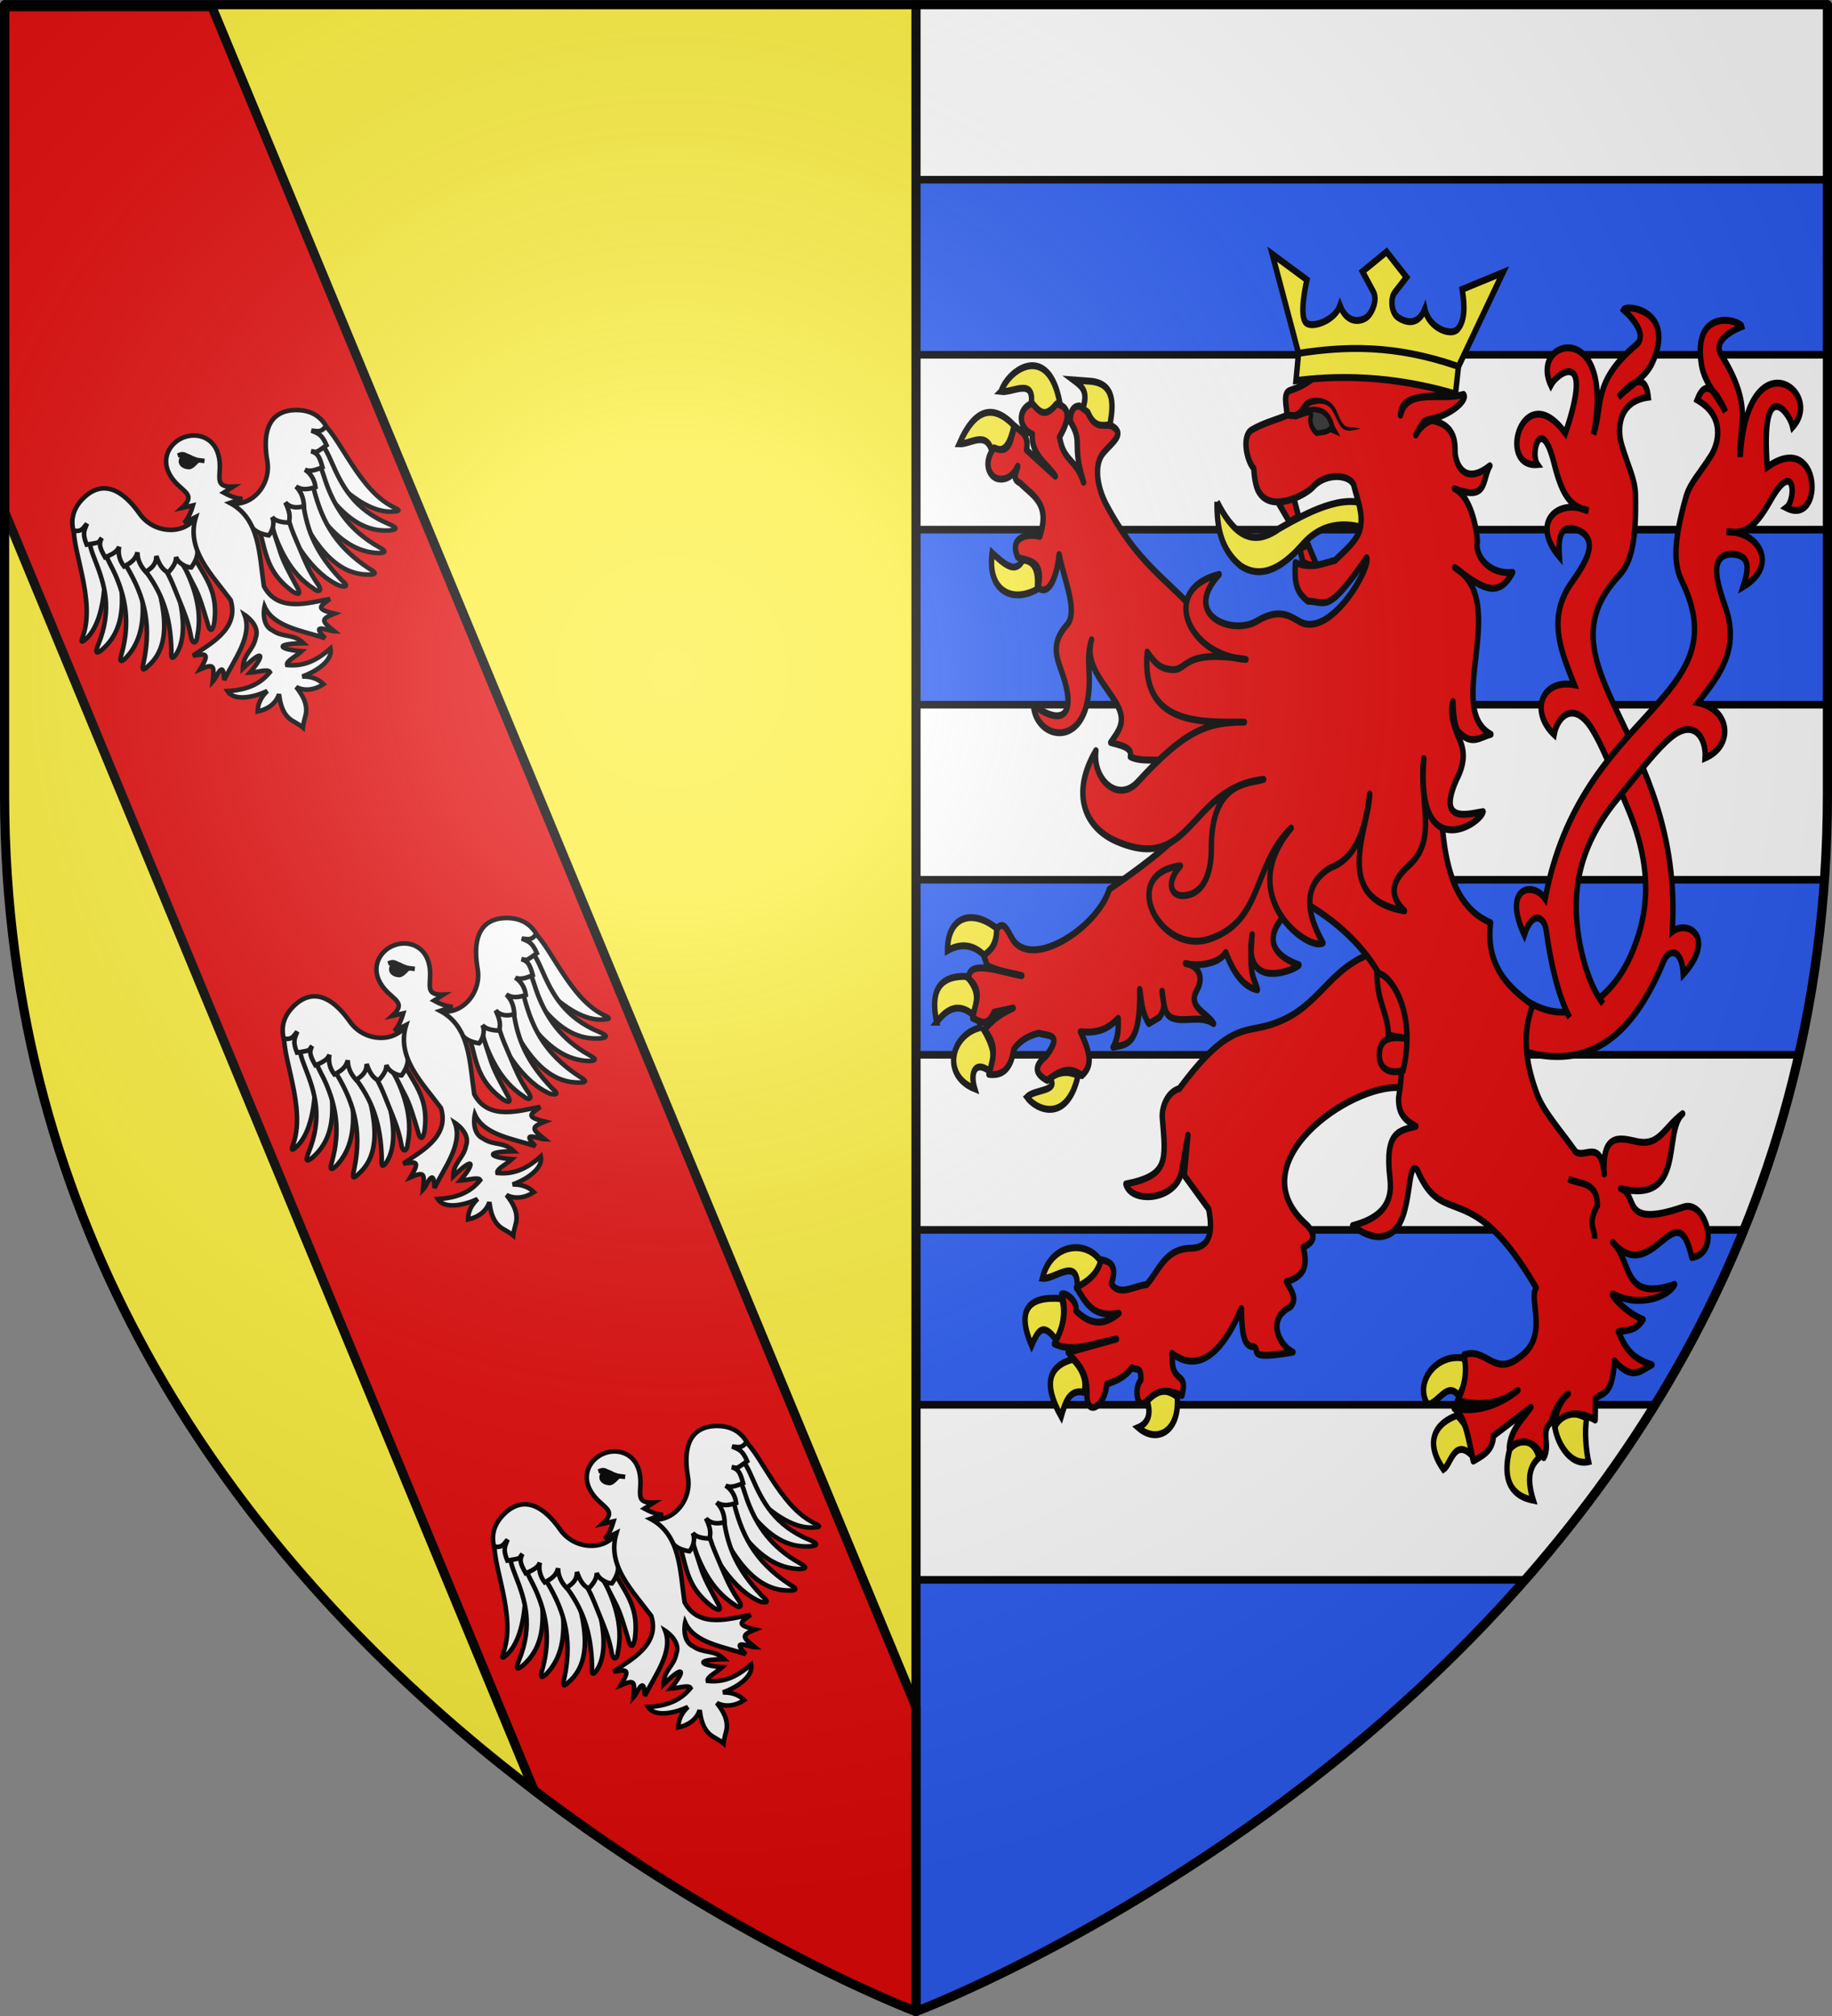 <svg xmlns:dc="http://purl.org/dc/elements/1.1/" xmlns:cc="http://creativecommons.org/ns#" xmlns:rdf="http://www.w3.org/1999/02/22-rdf-syntax-ns#" xmlns:svg="http://www.w3.org/2000/svg" xmlns="http://www.w3.org/2000/svg" xmlns:xlink="http://www.w3.org/1999/xlink" version="1.0" id="svg2" viewBox="0 0 600 660.042" height="660.042" width="600">
  <rect x="0" y="0" width="600" height="660.042" fill="#808080" stroke="none"/>
  <defs id="defs4">
    <radialGradient r="405" cy="-80" cx="-80" gradientUnits="userSpaceOnUse" id="Gradient1">
      <stop id="stop7" offset="0" style="stop-color:#fff;stop-opacity:0.31" />
      <stop id="stop9" offset="0.19" style="stop-color:#fff;stop-opacity:0.25" />
      <stop id="stop11" offset="0.6" style="stop-color:#6b6b6b;stop-opacity:0.125" />
      <stop id="stop13" offset="1" style="stop-color:#000;stop-opacity:0.125" />
    </radialGradient>
    <clipPath id="shield_cut">
      <path d="m -298.5,-298.5 h 597 V -40 C 298.5,246.31 0,358.5 0,358.5 0,358.5 -298.5,246.31 -298.5,-40 Z" id="shield" />
    </clipPath>
    <pattern id="pattern4124" patternTransform="translate(-328.318,-112.593)" height="199.71" width="178.168" patternUnits="userSpaceOnUse">
      <g id="g4119" transform="matrix(0.806,0,0,0.77,264.813,86.782)">
        <path d="M -267.374,-6.853 L -272.223,16.977 L -277.071,-6.853 L -277.071,-26.381 L -277.071,-51.594 L -302.284,-51.594 L -302.284,-37.048 L -311.982,-37.048 L -311.982,-51.594 L -326.528,-51.594 L -326.528,-61.291 L -311.982,-61.291 L -311.982,-75.837 L -302.284,-75.837 L -302.284,-61.291 L -277.071,-61.291 L -277.071,-86.504 L -291.617,-86.504 L -291.617,-96.202 L -277.071,-96.202 L -277.071,-110.748 L -267.374,-110.748 L -267.374,-96.202 L -252.828,-96.202 L -252.828,-86.504 L -267.374,-86.504 L -267.374,-61.291 L -242.161,-61.291 L -242.161,-75.837 L -232.463,-75.837 L -232.463,-61.291 L -217.917,-61.291 L -217.917,-51.594 L -232.463,-51.594 L -232.463,-37.048 L -242.161,-37.048 L -242.161,-51.594 L -267.374,-51.594 L -267.374,-26.381 L -267.374,-6.853 z" id="path4262" style="fill:#fcef3c;fill-opacity:1;stroke:#000000;stroke-width:3.807;stroke-miterlimit:4;stroke-dasharray:none;stroke-opacity:1;display:inline" />
        <use id="use2607" xlink:href="#path4262" y="0" x="0" width="601.465" height="658.974" />
        <use id="use2613" transform="translate(108.611,127.725)" xlink:href="#path4262" y="0" x="0" width="601.465" height="658.974" />
      </g>
    </pattern>
    <g id="s-9">
      <g id="c-3">
        <path id="t-4" d="M 0,0 V 1 H 0.5 Z" transform="rotate(18,3.157,-0.5)" />
        <use xlink:href="#t-4" transform="scale(-1,1)" id="use2144-4" x="0" y="0" width="810" height="540" />
      </g>
      <g id="a-6">
        <use xlink:href="#c-3" transform="rotate(72)" id="use2147-0" x="0" y="0" width="810" height="540" />
        <use xlink:href="#c-3" transform="rotate(144)" id="use2149-6" x="0" y="0" width="810" height="540" />
      </g>
      <use xlink:href="#a-6" transform="scale(-1,1)" id="use2151-6" x="0" y="0" width="810" height="540" />
    </g>
    <g id="f-0">
      <rect width="100" height="60" x="-50" y="-30" style="fill:#28166f" id="rect1964-9" />
      <g transform="translate(0,-20)" style="fill:white" id="g1966-0">
        <path d="m -1.212,27.818 c 0,-5.643 -0.88,-7.346 -3.33,-13.837 C -5.709,10.888 -5.024,7.103 -2.858,3.601 -2.082,2.346 -1.114,1.214 0,0 1.114,1.214 2.082,2.346 2.858,3.601 5.024,7.103 5.709,10.888 4.542,13.98 2.091,20.471 1.212,22.175 1.212,27.818 Z" id="path1968-0" />
        <path d="m 2.922,27.672 c 0,-5.952 2.317,-9.843 5.579,-11.012 1.448,-0.519 3.307,-0.274 5.019,1.447 2.119,2.129 2.736,7.993 -3.484,9.121 0.658,-0.956 0.619,-3.082 -0.714,-3.787 -0.99,-0.524 -2.112,-0.253 -2.675,0.123 -0.824,0.551 -1.729,2.106 -1.679,4.108 z" id="rwi-6" />
        <path d="M 1.777,30.183 C 1.79,32.191 2.795,33.518 4.516,34.257 4.295,34.955 3.257,36.378 1.831,36.281 1.55,37.787 1.282,38.632 0,40 c -1.282,-1.368 -1.55,-2.213 -1.831,-3.719 -1.425,0.096 -2.463,-1.326 -2.685,-2.024 1.721,-0.739 2.727,-2.066 2.739,-4.074 z" id="path1971-1" />
        <use transform="scale(-1,1)" id="use1973-3" x="0" y="0" width="800" height="400" xlink:href="#rwi-6" />
        <rect width="15.846" height="3.218" x="-7.923" y="27.331" id="rect1975-8" />
      </g>
    </g>
    <g id="s-4-8">
      <g id="c-6-6">
        <path id="t-0-0" d="M 0,0 V 1 H 0.5 Z" transform="rotate(18,3.157,-0.5)" />
        <use xlink:href="#t-0-0" transform="scale(-1,1)" id="use2144-7-2" x="0" y="0" width="810" height="540" />
      </g>
      <g id="a-1-4">
        <use xlink:href="#c-6-6" transform="rotate(72)" id="use2147-7-8" x="0" y="0" width="810" height="540" />
        <use xlink:href="#c-6-6" transform="rotate(144)" id="use2149-7-6" x="0" y="0" width="810" height="540" />
      </g>
      <use xlink:href="#a-1-4" transform="scale(-1,1)" id="use2151-7-5" x="0" y="0" width="810" height="540" />
    </g>
    <g id="s-4">
      <g id="c-6">
        <path transform="rotate(18,3.157,-0.5)" d="M 0,0 V 1 H 0.5 Z" id="t-0" />
        <use height="540" width="810" y="0" x="0" id="use2144-7" transform="scale(-1,1)" xlink:href="#t-0" />
      </g>
      <g id="a-1">
        <use height="540" width="810" y="0" x="0" id="use2147-7" transform="rotate(72)" xlink:href="#c-6" />
        <use height="540" width="810" y="0" x="0" id="use2149-7" transform="rotate(144)" xlink:href="#c-6" />
      </g>
      <use height="540" width="810" y="0" x="0" id="use2151-7" transform="scale(-1,1)" xlink:href="#a-1" />
    </g>
    <g id="s">
      <g id="c">
        <path transform="rotate(18,3.157,-0.5)" d="M 0,0 V 1 H 0.5 Z" id="t" />
        <use height="540" width="810" y="0" x="0" id="use2144" transform="scale(-1,1)" xlink:href="#t" />
      </g>
      <g id="a">
        <use height="540" width="810" y="0" x="0" id="use2147" transform="rotate(72)" xlink:href="#c" />
        <use height="540" width="810" y="0" x="0" id="use2149" transform="rotate(144)" xlink:href="#c" />
      </g>
      <use height="540" width="810" y="0" x="0" id="use2151" transform="scale(-1,1)" xlink:href="#a" />
    </g>
    <g id="f">
      <rect width="100" height="60" x="-50" y="-30" style="fill:#28166f" id="rect1964" />
      <g transform="translate(0,-20)" style="fill:white" id="g1966">
        <path d="m -1.212,27.818 c 0,-5.643 -0.88,-7.346 -3.33,-13.837 C -5.709,10.888 -5.024,7.103 -2.858,3.601 -2.082,2.346 -1.114,1.214 0,0 1.114,1.214 2.082,2.346 2.858,3.601 5.024,7.103 5.709,10.888 4.542,13.98 2.091,20.471 1.212,22.175 1.212,27.818 Z" id="path1968" />
        <path d="m 2.922,27.672 c 0,-5.952 2.317,-9.843 5.579,-11.012 1.448,-0.519 3.307,-0.274 5.019,1.447 2.119,2.129 2.736,7.993 -3.484,9.121 0.658,-0.956 0.619,-3.082 -0.714,-3.787 -0.99,-0.524 -2.112,-0.253 -2.675,0.123 -0.824,0.551 -1.729,2.106 -1.679,4.108 z" id="rwi" />
        <path d="M 1.777,30.183 C 1.79,32.191 2.795,33.518 4.516,34.257 4.295,34.955 3.257,36.378 1.831,36.281 1.55,37.787 1.282,38.632 0,40 c -1.282,-1.368 -1.55,-2.213 -1.831,-3.719 -1.425,0.096 -2.463,-1.326 -2.685,-2.024 1.721,-0.739 2.727,-2.066 2.739,-4.074 z" id="path1971" />
        <use transform="scale(-1,1)" id="use1973" x="0" y="0" width="800" height="400" xlink:href="#rwi" />
        <rect width="15.846" height="3.218" x="-7.923" y="27.331" id="rect1975" />
      </g>
    </g>
  </defs>
  <g transform="translate(300,300.021)" id="layer4">
    <use height="660" width="600" y="0" x="0" style="fill:#2b5df2" id="use18" xlink:href="#shield" />
    <g id="g2807" transform="translate(-1000,-1000.001)" />
    <g id="g4626" transform="translate(214.934,-280.181)" />
    <path style="fill:#fcef3c" id="path33396" d="M -298.5,-298.5 H 0 v 657 c 0,0 -298.5,-112.19 -298.5,-398.5 z" />
    <path style="fill:#e20909;fill-opacity:1;stroke:black;stroke-width:3;stroke-linejoin:round;stroke-miterlimit:4;stroke-dasharray:none;stroke-opacity:1" d="m -298.5,-297.813 v 165.281 l 173.406,418.625 C -59.331,336.14 0,358.5 0,358.5 v -99.656 l -230.594,-556.656 z" id="rect2574" />
    <g transform="translate(-1638.708,-992.001)" id="g5148" />
    <g transform="translate(-423.774,-272.182)" id="g5155" />
    <g id="layer3-9" transform="translate(-699.979,-1.379)" />
    <g id="layer2-2" transform="translate(-699.979,-1.379)" />
    <g id="g2561" transform="translate(-699.979,-1.379)" />
    <g transform="translate(-1399.979,-1.379)" id="g11890" />
    <g transform="translate(-1399.979,-1.379)" id="g11892" />
    <g transform="translate(-1399.979,-1.379)" id="g11894" />
    <g id="g3714" transform="translate(242.154,-163.751)" />
    <g id="layer9" transform="translate(242.154,-163.751)">
      <g transform="matrix(2,0,0,2,-732.892,-1853.188)" id="g4792" />
      <g transform="matrix(2,0,0,2,1696.976,-413.55)" id="g4794" />
      <g id="g5271" transform="matrix(2,0,0,2,-732.892,-453.188)" />
      <g id="g5273" transform="matrix(2,0,0,2,-732.892,-453.188)" />
      <g id="g5275" transform="matrix(2,0,0,2,-732.892,-453.188)" />
    </g>
    <g id="g4799" transform="translate(242.154,-163.751)" />
    <g id="g4801" transform="translate(242.154,-163.751)" />
    <g transform="translate(242.154,-863.75)" id="g3403" />
    <g transform="translate(242.154,-863.75)" id="g3405">
      <g id="g3407" transform="matrix(2,0,0,2,-732.892,-1853.188)" />
      <g id="g3409" transform="matrix(2,0,0,2,1696.976,-413.55)" />
      <g transform="matrix(2,0,0,2,-732.892,-453.188)" id="g3411" />
      <g transform="matrix(2,0,0,2,-732.892,-453.188)" id="g3413" />
      <g transform="matrix(2,0,0,2,-732.892,-453.188)" id="g3415" />
    </g>
    <g transform="translate(242.154,-863.75)" id="g3417" />
    <g transform="translate(242.154,-863.75)" id="g3419" />
    <g id="g3445" transform="translate(29.203,-244.591)">
      <g transform="translate(-247.382,200.898)" id="g3447" />
      <g transform="translate(-247.382,200.898)" id="g3449">
        <g id="g3451" transform="matrix(2,0,0,2,-732.892,-1853.188)" />
        <g id="g3453" transform="matrix(2,0,0,2,1696.976,-413.55)" />
        <g transform="matrix(2,0,0,2,-732.892,-453.188)" id="g3455" />
        <g transform="matrix(2,0,0,2,-732.892,-453.188)" id="g3457" />
        <g transform="matrix(2,0,0,2,-732.892,-453.188)" id="g3459" />
      </g>
      <g transform="translate(-247.382,200.898)" id="g3461" />
      <g transform="translate(-247.382,200.898)" id="g3463" />
      <g transform="translate(890.629,188.607)" id="g3465" />
      <g transform="translate(2105.563,908.426)" id="g3467" />
      <g id="g3469" transform="translate(1520.792,892.423)" />
      <g id="g3471" transform="translate(895.317,580.155)" />
      <g transform="translate(590.318,631.997)" id="g3473">
        <g transform="matrix(0.501,0,0,0.501,19.979,-42.364)" id="g3475" />
      </g>
    </g>
    <g id="g5258" transform="translate(-670.797,455.409)" />
    <g transform="translate(-218.179,656.306)" id="g3714-4" />
    <g transform="translate(-218.179,656.306)" id="layer9-9">
      <g id="g2807-6" transform="matrix(2,0,0,2,-732.892,-1853.188)" />
      <g id="g4626-3" transform="matrix(2,0,0,2,1696.976,-413.55)" />
      <g transform="matrix(2,0,0,2,-732.892,-453.188)" id="g5271-7" />
      <g transform="matrix(2,0,0,2,-732.892,-453.188)" id="g5273-8" />
      <g transform="matrix(2,0,0,2,-732.892,-453.188)" id="g5275-8" />
    </g>
    <g transform="translate(-218.179,656.306)" id="layer6-2" />
    <g transform="translate(-218.179,656.306)" id="layer5-9" />
    <g transform="translate(919.832,644.015)" id="g26149" />
    <g transform="translate(2134.766,1363.834)" id="g26153" />
    <g id="g26155" transform="translate(1549.996,1347.831)" />
    <g id="g4945" transform="translate(924.521,1035.564)" />
    <g transform="translate(619.521,1087.405)" id="layer1-9">
      <g transform="matrix(0.501,0,0,0.501,19.979,-42.364)" id="g5327" />
    </g>
    <path id="path12434" transform="translate(-300,-300)" d="M 300,1.5 V 58.812 H 598.5 V 1.5 Z m 0,114.625 v 57.25 h 298.5 v -57.25 z m 0,114.562 V 288 H 597.521 C 598.161,278.856 598.5,269.527 598.5,260 v -29.312 z m 0,114.625 v 57.312 h 271.141 c 7.32,-18.033 13.413,-37.13 17.982,-57.312 z m 0,114.562 v 57.312 h 199.48 c 15.22,-17.34 29.648,-36.418 42.547,-57.312 z" style="fill:white;fill-opacity:1;fill-rule:nonzero;stroke:black;stroke-width:2.5;stroke-linecap:butt;stroke-linejoin:round;stroke-miterlimit:4;stroke-dasharray:none;stroke-opacity:1" />
  </g>
  <g transform="translate(300,300.021)" id="layer3">
    <path transform="translate(-300,-300)" id="path34766" d="M 300,658.5 V 1.5" style="opacity:1;fill:none;fill-opacity:1;fill-rule:nonzero;stroke:black;stroke-width:3;stroke-linecap:round;stroke-linejoin:round;stroke-miterlimit:4;stroke-dasharray:none;stroke-dashoffset:0;stroke-opacity:1" />
    <g id="g34768">
      <use height="660" width="600" transform="translate(68.883,166.298)" id="use3656" xlink:href="#g3635" y="0" x="0" style="display:inline" />
      <g transform="rotate(-22.5,-320.368,2332.937)" id="g3635" style="display:inline">
        <path style="fill:white;fill-opacity:1;fill-rule:evenodd;stroke:black;stroke-width:1.5;stroke-linecap:butt;stroke-linejoin:miter;stroke-miterlimit:4;stroke-dasharray:none;stroke-opacity:1" d="m 664.056,75.013 c -5.374,3.197 -3.312,24.002 -11.668,34.832 -1.159,1.572 -3.57,3.575 -0.332,2.377 10.676,-3.914 19.365,-27.494 18.175,-39.027 -0.925,5.13e-4 -2.622,-0.063 -3.555,0.002 -1.546,0.606 -1.073,1.211 -2.62,1.817 z" id="path14673" />
        <path style="fill:white;fill-opacity:1;fill-rule:evenodd;stroke:black;stroke-width:1.5;stroke-linecap:butt;stroke-linejoin:miter;stroke-miterlimit:4;stroke-dasharray:none;stroke-opacity:1" d="m 666.054,81.084 c -1.292,2.238 -1.385,5.804 -1.434,8.423 -0.159,8.446 -0.81,17.113 -9.694,26.039 -2.065,2.09 -1.72,2.656 0.667,1.923 14.249,-4.794 14.052,-22.726 18.603,-32.756 -0.343,-2.142 -0.145,-4.222 -1.532,-5.576 -0.92,0.101 -1.838,0.096 -2.759,0.262 -1.471,0.771 -2.379,0.914 -3.851,1.685 z" id="path14675" />
        <path style="fill:white;fill-opacity:1;fill-rule:evenodd;stroke:black;stroke-width:1.5;stroke-linecap:butt;stroke-linejoin:miter;stroke-miterlimit:4;stroke-dasharray:none;stroke-opacity:1" d="m 668.774,86.33 c -0.555,3.895 0.092,6.955 0.157,10.159 0.166,8.172 -1.393,16.244 -7.971,24.65 -1.823,2.192 -1.442,2.711 0.805,1.803 12.98,-5.773 14.247,-23.965 15.96,-34.036 -0.509,-2.042 -1.411,-3.99 -2.865,-5.184 -0.881,0.174 -1.769,0.245 -2.646,0.482 -1.358,0.867 -2.082,1.259 -3.44,2.126 z" id="path14671" />
        <path style="fill:white;fill-opacity:1;fill-rule:evenodd;stroke:black;stroke-width:1.5;stroke-linecap:butt;stroke-linejoin:miter;stroke-miterlimit:4;stroke-dasharray:none;stroke-opacity:1" d="m 673.046,93.299 c 1.93,11.508 1.521,21.525 -6.496,33.191 -1.719,2.179 -1.335,2.674 0.829,1.735 12.809,-4.196 12.843,-23.28 14.255,-33.124 -0.547,-1.974 -0.681,-3.848 -2.126,-4.973 -0.853,0.192 -1.715,0.284 -2.562,0.536 -1.3,0.878 -2.6,1.757 -3.9,2.635 z" id="path14677" />
        <path style="fill:white;fill-opacity:1;fill-rule:evenodd;stroke:black;stroke-width:1.5;stroke-linecap:butt;stroke-linejoin:miter;stroke-miterlimit:4;stroke-dasharray:none;stroke-opacity:1" d="m 678.23,97.91 c 2.639,9.768 2.309,17.766 -1.851,28.593 -1.284,2.46 -0.815,2.876 1.137,1.551 7.28,-5.077 9.336,-20.825 8.369,-30.305 -0.698,-2.659 -1.639,-3.097 -4.118,-4.158 -0.802,0.347 -1.633,0.597 -2.418,1.003 -0.965,1.4 -1.567,1.147 -1.118,3.316 z" id="path14679" />
        <path style="fill:white;fill-opacity:1;fill-rule:evenodd;stroke:black;stroke-width:1.5;stroke-linecap:butt;stroke-linejoin:miter;stroke-miterlimit:4;stroke-dasharray:none;stroke-opacity:1" d="m 683.941,97.783 c 1.512,4.525 1.16,9.195 1.147,14.246 -0.01,3.746 0.005,7.699 -0.861,11.96 -1.022,3.926 0.893,3.256 1.72,1.484 5.293,-7.724 5.53,-16.825 4.632,-26.543 -0.058,-1.381 0.83,-3.004 -3.187,-5.549 -3.118,0.82 -4.382,1.6 -3.451,4.402 z" id="path14681" />
        <path id="path12997" d="m 689.222,97.6 c 1.886,3.726 1.678,7.518 2.16,12.354 0.371,3.728 -0.165,8.135 -0.593,12.462 -0.618,4.01 0.739,2.903 1.862,1.301 7.004,-11.663 1.073,-18.364 2.577,-27.897 -0.77,-1.748 -1.391,-4.091 -5.126,-1.253 z" style="fill:white;fill-opacity:1;fill-rule:evenodd;stroke:black;stroke-width:1.5;stroke-linecap:butt;stroke-linejoin:miter;stroke-miterlimit:4;stroke-dasharray:none;stroke-opacity:1" />
        <path style="fill:white;fill-opacity:1;fill-rule:evenodd;stroke:black;stroke-width:1.5;stroke-linecap:butt;stroke-linejoin:miter;stroke-miterlimit:4;stroke-dasharray:none;stroke-opacity:1" d="m 703.601,85.58 c -4.834,9.147 -17.517,5.076 -19.677,-4.472 -3.156,-13.948 -10.279,-13.649 -14.778,-11.904 -3.858,1.497 -6.663,4.119 -7.379,8.654 2.416,1.596 3.289,0.411 4.959,-0.352 -1.333,1.503 -2.662,2 -2.698,6.288 4.999,1.181 3.637,0.772 5.387,-0.112 -1.436,1.324 -1.941,2.041 -1.403,6.244 3.712,0.066 4.801,-0.633 5.612,-1.447 -1.446,2.081 -1.579,4.485 -1.011,6.586 2.937,-0.242 4.472,-0.844 5.832,-2.594 -0.857,2.024 -0.912,4.272 0.045,6.943 2.434,-0.348 4.304,-1.157 5.182,-3.469 -0.173,3.029 0.168,5.03 1.531,6.487 1.76,-0.773 3.815,-2.022 4.311,-3.751 -0.192,2.315 1.949,4.537 3.278,5.125 1.715,-1.042 3.665,-2.591 4.195,-4.923 3.641,-3.989 2.782,-3.984 9.809,-2.553 -0.586,-3.165 -1.742,-8.111 -3.196,-10.75 z" id="path3971" />
        <path id="path14890" d="m 749.04,75.013 c 5.374,3.197 3.312,24.002 11.668,34.832 1.159,1.572 3.57,3.575 0.332,2.377 -11.573,-3.465 -19.365,-27.494 -18.175,-39.027 0.925,5.13e-4 2.622,-0.063 3.555,0.002 1.546,0.606 1.073,1.211 2.62,1.817 z" style="fill:white;fill-opacity:1;fill-rule:evenodd;stroke:black;stroke-width:1.5;stroke-linecap:butt;stroke-linejoin:miter;stroke-miterlimit:4;stroke-dasharray:none;stroke-opacity:1" />
        <path id="path14892" d="m 747.042,81.084 c 1.292,2.238 1.385,5.804 1.434,8.423 0.159,8.446 0.81,17.113 9.694,26.039 2.065,2.09 1.72,2.656 -0.667,1.923 -14.249,-4.794 -14.052,-22.726 -18.603,-32.756 0.343,-2.142 0.145,-4.222 1.532,-5.576 0.92,0.101 1.838,0.096 2.759,0.262 1.471,0.771 2.379,0.914 3.851,1.685 z" style="fill:white;fill-opacity:1;fill-rule:evenodd;stroke:black;stroke-width:1.5;stroke-linecap:butt;stroke-linejoin:miter;stroke-miterlimit:4;stroke-dasharray:none;stroke-opacity:1" />
        <path id="path14894" d="m 744.321,86.33 c 0.555,3.895 -0.092,6.955 -0.157,10.159 -0.166,8.172 1.393,16.244 7.971,24.65 1.823,2.192 1.442,2.711 -0.805,1.803 -12.98,-5.773 -14.247,-23.965 -15.96,-34.036 0.509,-2.042 1.411,-3.99 2.865,-5.184 0.881,0.174 1.769,0.245 2.646,0.482 1.358,0.867 2.082,1.259 3.44,2.126 z" style="fill:white;fill-opacity:1;fill-rule:evenodd;stroke:black;stroke-width:1.5;stroke-linecap:butt;stroke-linejoin:miter;stroke-miterlimit:4;stroke-dasharray:none;stroke-opacity:1" />
        <path id="path14896" d="m 740.049,93.299 c -1.93,11.508 -1.521,21.525 6.496,33.191 1.719,2.179 1.335,2.674 -0.829,1.735 -13.034,-5.094 -12.843,-23.28 -14.255,-33.124 0.547,-1.974 0.681,-3.848 2.126,-4.973 0.853,0.192 1.715,0.284 2.562,0.536 1.3,0.878 2.6,1.757 3.9,2.635 z" style="fill:white;fill-opacity:1;fill-rule:evenodd;stroke:black;stroke-width:1.5;stroke-linecap:butt;stroke-linejoin:miter;stroke-miterlimit:4;stroke-dasharray:none;stroke-opacity:1" />
        <path id="path14898" d="m 734.866,97.91 c -2.639,9.768 -2.309,17.766 1.851,28.593 1.284,2.46 0.815,2.876 -1.137,1.551 -6.831,-6.648 -9.336,-20.825 -8.369,-30.305 0.698,-2.659 1.639,-3.097 4.118,-4.158 0.802,0.347 1.633,0.597 2.418,1.003 0.965,1.4 1.567,1.147 1.118,3.316 z" style="fill:white;fill-opacity:1;fill-rule:evenodd;stroke:black;stroke-width:1.5;stroke-linecap:butt;stroke-linejoin:miter;stroke-miterlimit:4;stroke-dasharray:none;stroke-opacity:1" />
        <path id="path14900" d="m 729.154,97.783 c -1.512,4.525 -1.16,9.195 -1.147,14.246 0.01,3.746 -0.005,7.699 0.861,11.96 1.022,3.926 -0.893,3.256 -1.72,1.484 -5.293,-7.724 -5.53,-16.825 -4.632,-26.543 0.058,-1.381 -0.83,-3.004 3.187,-5.549 3.118,0.82 4.382,1.6 3.451,4.402 z" style="fill:white;fill-opacity:1;fill-rule:evenodd;stroke:black;stroke-width:1.5;stroke-linecap:butt;stroke-linejoin:miter;stroke-miterlimit:4;stroke-dasharray:none;stroke-opacity:1" />
        <path style="fill:white;fill-opacity:1;fill-rule:evenodd;stroke:black;stroke-width:1.5;stroke-linecap:butt;stroke-linejoin:miter;stroke-miterlimit:4;stroke-dasharray:none;stroke-opacity:1" d="m 723.873,97.6 c -1.886,3.726 -1.678,7.518 -2.16,12.354 -0.371,3.728 0.165,8.135 0.593,12.462 0.618,4.01 -0.739,2.903 -1.862,1.301 -7.004,-11.663 -1.073,-18.364 -2.577,-27.897 0.77,-1.748 1.391,-4.091 5.126,-1.253 z" id="path14902" />
        <path id="path14904" d="m 709.495,85.58 c 4.834,9.147 17.517,5.076 19.677,-4.472 3.156,-13.948 10.279,-13.649 14.778,-11.904 3.858,1.497 6.663,4.119 7.379,8.654 -2.416,1.596 -3.289,0.411 -4.959,-0.352 1.333,1.503 2.662,2 2.698,6.288 -4.999,1.181 -3.637,0.772 -5.387,-0.112 1.436,1.324 1.941,2.041 1.403,6.244 -3.712,0.066 -4.801,-0.633 -5.612,-1.447 1.446,2.081 1.579,4.485 1.011,6.586 -2.937,-0.242 -4.472,-0.844 -5.832,-2.594 0.857,2.024 0.912,4.272 -0.045,6.943 -2.434,-0.348 -4.304,-1.157 -5.182,-3.469 0.173,3.029 -0.168,5.03 -1.531,6.487 -1.76,-0.773 -3.815,-2.022 -4.311,-3.751 0.192,2.315 -1.949,4.537 -3.278,5.125 -1.715,-1.042 -3.665,-2.591 -4.195,-4.923 -3.641,-3.989 -2.782,-3.984 -9.809,-2.553 0.586,-3.165 1.742,-8.111 3.196,-10.75 z" style="fill:white;fill-opacity:1;fill-rule:evenodd;stroke:black;stroke-width:1.5;stroke-linecap:butt;stroke-linejoin:miter;stroke-miterlimit:4;stroke-dasharray:none;stroke-opacity:1" />
        <path id="path13584" style="fill:white;fill-opacity:1;fill-rule:evenodd;stroke:black;stroke-width:1.5;stroke-linecap:butt;stroke-linejoin:miter;stroke-miterlimit:4;stroke-dasharray:none;stroke-opacity:1" d="m 706.548,63.499 c 4.589,-0.002 9.349,3.415 8.602,9.579 -0.785,6.482 -6.344,9.013 0.493,11.531 l -3.642,0.637 c 0.977,1.221 2.825,3.309 4.898,4.191 l -4.33,-0.328 c 7.159,8.665 2.378,19.376 -0.121,29.494 0.944,10.043 12.106,10.653 18.361,12.093 -3.68,1.021 -5.973,0.988 -0.434,5.023 -4.934,-0.029 -4.929,0.483 -2.261,5.317 -1.784,-0.792 -6.267,-5.894 -3.69,0.932 -5.68,-5.021 -14.134,-9.707 -14.333,-17.167 0,0 -3.556,5.069 -0.507,8.33 2.346,3.578 5.826,3.343 7.738,7.683 -9.597,-3.838 -7.873,-0.98 -1.586,2.154 -2.347,0.861 -6.01,0.999 -6.152,2.348 4.184,2.244 8.738,2.684 15.219,0.41 -0.781,4.285 -7.98,5.199 -12.05,4.98 2.316,0.905 4.391,2.391 5.473,4.98 -3.339,0.634 -6.588,-0.137 -8.641,-2.565 1.104,3.838 1.028,6.481 -0.041,8.65 -0.647,1.311 -2.041,2.624 -2.996,4.437 -0.955,-1.813 -2.349,-3.125 -2.996,-4.437 -1.069,-2.169 -1.145,-4.811 -0.041,-8.65 -2.053,2.429 -5.302,3.199 -8.641,2.565 1.081,-2.589 3.156,-4.075 5.473,-4.98 -4.07,0.22 -11.269,-0.695 -12.05,-4.98 6.481,2.274 11.035,1.835 15.219,-0.41 -0.142,-1.349 -3.805,-1.487 -6.152,-2.348 6.287,-3.134 8.011,-5.992 -1.586,-2.154 1.913,-4.34 5.392,-4.105 7.738,-7.683 3.049,-3.261 -0.507,-8.33 -0.507,-8.33 -0.199,7.46 -8.653,12.146 -14.333,17.167 2.578,-6.826 -1.906,-1.724 -3.69,-0.932 2.668,-4.833 2.673,-5.346 -2.261,-5.317 5.538,-4.036 3.246,-4.002 -0.434,-5.023 6.255,-1.44 17.417,-2.05 18.361,-12.093 -2.499,-10.118 -7.28,-20.828 -0.121,-29.494 l -4.33,0.328 c 2.073,-0.883 3.921,-2.97 4.898,-4.191 l -3.642,-0.637 c 6.837,-2.518 1.278,-5.049 0.493,-11.531 -0.746,-6.164 4.014,-9.581 8.602,-9.579 z" />
        <path id="path3979" d="m 702.787,68.262 c 0.964,0.103 1.368,-0.106 2.186,0.653 1.476,1.618 2.477,2.776 3.518,3.373 0.657,0.377 1.162,0.652 1.673,0.954 -0.214,-0.116 -1.213,-0.719 -1.695,-0.944 -0.838,-0.115 -2.741,1.408 -3.93,0.787 -1.916,-1 -2.608,-3.056 0.378,-4.143 -0.035,-0.256 -0.906,-0.658 -2.129,-0.68 z" style="fill:white;fill-opacity:1;fill-rule:evenodd;stroke:black;stroke-width:1.5;stroke-linecap:butt;stroke-linejoin:miter;stroke-miterlimit:4;stroke-dasharray:none;stroke-opacity:1" />
        <path id="path3981" d="m 704.725,72.006 c -0.662,-0.264 -0.955,-0.95 -0.654,-1.53 0.301,-0.581 1.183,-1.013 1.744,-0.574 0.537,0.42 0.947,0.959 0.654,1.53 -0.291,0.568 -1.042,0.827 -1.698,0.591" style="fill:black;fill-opacity:1;fill-rule:evenodd;stroke:black;stroke-width:1.5;stroke-linecap:round;stroke-linejoin:round;stroke-miterlimit:4;stroke-dasharray:none;stroke-dashoffset:0;stroke-opacity:1" />
      </g>
      <use height="660" width="600" transform="translate(137.766,332.597)" id="use3658" xlink:href="#g3635" y="0" x="0" style="display:inline" />
    </g>
    <g transform="matrix(1.253,0,0,1.601,-39.849,250.649)" id="g15604">
      <g transform="matrix(0.525,0,0,0.525,-315.417,-332.59)" id="g9771" style="display:inline">
        <path id="path19748" d="m 967.936,369.344 c 24.732,10.435 42.353,-6.559 49.192,-18.634 7.941,-14.02 12.508,-31.892 -1.505,-57.792 -8.074,-14.924 -12.385,-23.951 -17.759,-30.702 -8.899,-11.18 -17.104,-4.979 -18.792,2.261 -12.026,-8.9 -6.46,-21.725 10.063,-19.418 -5.898,-11.805 -12.934,-24.049 -3.612,-37.023 3.639,-5.066 18.854,-18.07 5.953,-23.042 -9.731,-3.062 -10.345,2.993 -9.791,10.216 -14.585,-13.539 -0.589,-23 14.473,-17.879 -8.209,-1.598 -12.766,-4.964 -17.027,-18.304 -6.352,-19.888 -12.254,-4.225 -8.316,0.28 -20.709,1.464 -7.13,-34.778 13.85,-12.199 14.361,-33.08 -3.68,-24.029 -7.237,-18.73 -10.956,-18.352 32.423,-26.308 21.284,19.156 4.798,-11.459 -0.769,-20.333 21.284,-34.906 5.059,-3.343 -0.402,-9.402 -6.385,-13.622 1.261,-2.218 26.125,0.085 14.473,20.433 -3.486,6.088 -11.299,9.113 -17.027,13.622 8.368,-7.559 13.75,-8.483 14.899,0 -14.898,1.577 -15.669,12.286 -13.196,18.73 3.308,8.62 6.648,13.244 6.811,19.156 0.463,16.859 -1.568,26.022 -8.088,31.5 -42.223,35.479 32.44,62.894 26.392,138.772 7.917,-4.794 21.821,2.294 5.534,16.602 -0.739,-10.285 -7.218,-10.002 -9.791,-5.108 -16.462,31.319 -39.796,43.428 -74.068,34.054 z" style="fill:#e20909;fill-opacity:1;stroke:black;stroke-width:2.695;stroke-linecap:butt;stroke-linejoin:miter;stroke-miterlimit:4;stroke-dasharray:none;stroke-opacity:1" />
        <path style="fill:#e20909;fill-opacity:1;stroke:black;stroke-width:2.695;stroke-linecap:butt;stroke-linejoin:miter;stroke-miterlimit:4;stroke-dasharray:none;stroke-opacity:1" d="m 1003.51,369.298 c -6.931,-6.891 -10.667,-18.452 -12.093,-25.445 -3.22,-15.788 -2.041,-34.196 19.29,-54.499 12.291,-11.699 19.18,-18.952 26.377,-23.712 11.919,-7.883 17.806,0.55 17.173,7.957 14.188,-4.748 12.857,-18.665 -3.57,-21.577 9.257,-9.405 19.732,-18.875 14.876,-34.095 -1.896,-5.942 -12.347,-23.012 1.459,-23.754 10.201,0.095 8.914,6.043 6.154,12.742 18.055,-8.369 7.667,-21.692 -8.24,-21.476 8.301,1.017 13.675,-0.776 21.85,-12.147 12.187,-16.952 12.96,-0.232 7.823,2.836 19.243,7.792 17.528,-30.872 -9.402,-15.881 -3.436,-35.899 10.925,-21.715 12.67,-15.577 16.091,-14.069 -22.706,-35.04 -26.162,11.641 -1.022,-12.38 7.014,-19.1 -9.456,-39.775 -3.778,-4.743 3.288,-8.818 10.282,-10.982 -0.514,-2.499 -24.872,-7.992 -20.079,14.96 1.434,6.868 7.93,12.158 11.985,18.217 -5.622,-9.775 -10.456,-12.317 -14.17,-4.604 13.681,6.104 11.106,16.526 6.762,21.891 -5.81,7.176 -10.416,10.541 -12.397,16.113 -5.65,15.891 -6.55,25.233 -2.042,32.458 29.193,46.79 -50.288,49.791 -67.983,123.824 -6.049,-7.006 -21.462,-4.561 -10.393,14.079 3.881,-9.553 9.956,-7.282 10.89,-1.833 2.172,12.67 5.99,25.659 11.674,34.022" id="path19750" />
      </g>
      <path style="fill:#fcef3c;fill-opacity:1;stroke:black;stroke-width:1.419;stroke-miterlimit:4;stroke-dasharray:none;stroke-opacity:1" d="m 110.494,-241.342 c -0.099,5.041 0.938,9.711 6.065,13.043 5.375,2.849 10.856,0.596 16.372,-4.389 5.83,-5.128 12.844,-4.228 17.272,-2.957 0.729,-2.371 -0.166,-3.334 0.033,-4.922 -6.62,-2.616 -16.259,1.444 -23.596,4.74 -7.346,4.082 -12.161,0.662 -16.146,-5.515 z" id="path4833" />
      <g transform="matrix(0.48,0,0,0.481,-333.963,-313.282)" id="g4835" style="fill:#fcef3c;stroke:black;stroke-width:2.954;stroke-opacity:1">
        <path style="fill:#fcef3c;fill-opacity:1;stroke:black;stroke-width:2.954;stroke-linejoin:miter;stroke-miterlimit:4;stroke-dasharray:none;stroke-opacity:1" d="m 862.664,472.577 c -7.189,-9.211 -27.083,-8.293 -31.832,7.086 6.816,0.679 19.456,-9.608 19.006,3.82 8.305,-0.468 10.708,-4.693 12.826,-10.906 z" id="path4837" />
        <path style="fill:#fcef3c;fill-opacity:1;stroke:black;stroke-width:2.954;stroke-miterlimit:4;stroke-dasharray:none;stroke-opacity:1" d="m 838.453,505.987 c -7.479,-8.031 -10.061,-3.885 -13.504,2.243 -8.187,-14.961 -2.041,-21.174 16.371,-19.903 2.196,4.713 1.024,12.246 -2.866,17.66 z" id="path4839" />
        <path style="fill:#fcef3c;fill-opacity:1;stroke:black;stroke-width:2.954;stroke-miterlimit:4;stroke-dasharray:none;stroke-opacity:1" d="m 847.459,514.084 c -13.091,2.806 -16.482,10.313 -6.395,24.352 2.187,-5.864 4.357,-11.75 12.534,-10.303 1.483,-4.79 -0.707,-9.68 -6.139,-14.049 z" id="path4841" />
        <path style="fill:#fcef3c;fill-opacity:1;stroke:black;stroke-width:2.954;stroke-miterlimit:4;stroke-dasharray:none;stroke-opacity:1" d="m 887.874,531.879 c 2.561,5.973 -0.09,9.656 -4.86,11.239 9.902,6.854 22.754,1.965 21.231,-13.112 -7.109,-4.021 -11.075,-2.607 -16.371,1.873 z" id="path4843" />
      </g>
      <path id="path4845" d="m 149.296,-148.504 c -10.824,3.802 -12.733,11.429 -25.614,14.266 -6.232,1.372 -10.767,-0.091 -23.053,12.898 -3.095,0.668 -4.568,3.707 -4.455,5.843 0.981,8.983 1.64,11.932 -9.51,13.65 1.358,4.145 13.409,3.417 14.602,-2.739 0.186,-0.962 1.617,-7.247 1.617,-7.247 l -0.976,8.224 6.408,6.893 c 1.165,4.755 0.343,8.032 -4.909,8.012 -6.573,0.195 -8.023,4.559 -11.313,7.426 -3.158,0.246 -7.171,2.485 -9.214,-0.166 1.694,-4.104 -0.692,-4.58 -2.739,-4.916 -0.61,2.487 -2.98,4.284 -6.404,5.667 2.336,2.903 4.11,6.278 11.099,5.276 -4.297,2.896 -7.936,2.036 -11.195,-0.487 0.31,-2.425 -3.137,-3.855 -3.747,-3.421 1.476,3.818 0.201,7.076 -1.921,10.162 5.096,1.956 10.762,-0.262 16.222,-0.977 l -12.594,2.736 c 2.163,2.224 5.018,3.603 4.909,8.599 -0.173,4.705 4.573,2.617 5.178,-2.123 1.905,-0.509 4.537,-1.213 6.562,-3.349 1.295,0.596 2.457,-0.361 2.312,2.54 -1.788,1.563 -1.049,6.068 1.32,4.445 3.611,-2.852 5.432,-2.499 9.443,-1.318 0.207,-1.042 0.937,-2.452 -0.395,-3.494 -2.6,-1.59 -1.991,-3.153 -2.221,-5.104 3.273,1.991 10.622,4.562 18.143,-9.185 0.144,4.349 0.349,7.961 3.228,7.803 2.013,0.721 -2.536,2.849 10.246,1.129 -3.58,-1.339 -6.972,-6.742 -0.671,-9.25 1.979,-1.718 0.114,-3.436 -1.008,-5.154 4.28,-1.01 5.772,-2.872 4.36,-7.009 2.817,-1.077 3.46,-2.327 1.158,-4.445 -18.876,-12.805 11.462,-29.055 24.096,-28.217 l 10.673,-6.254 -6.83,-21.301 z" style="fill:#e20909;fill-opacity:1;stroke:black;stroke-width:1.419;stroke-linejoin:round;stroke-miterlimit:4;stroke-dasharray:none;stroke-opacity:1" />
      <g transform="matrix(0.48,0,0,0.481,-333.963,-313.282)" id="g4847" style="fill:#fcef3c;stroke:black;stroke-width:2.954;stroke-opacity:1">
        <path style="fill:#fcef3c;fill-opacity:1;stroke:black;stroke-width:2.954;stroke-miterlimit:4;stroke-dasharray:none;stroke-opacity:1" d="m 799.626,342.685 c -5.852,-4.625 -12.566,-5.83 -20.463,-2.342 -0.057,-14.538 13.622,-18.222 27.625,-8.898 -1.412,4.639 -3.066,9.057 -7.162,11.239 z" id="path4849" />
        <path style="fill:#fcef3c;fill-opacity:1;stroke:black;stroke-width:2.954;stroke-miterlimit:4;stroke-dasharray:none;stroke-opacity:1" d="m 773.279,370.783 c -3.418,-12.474 0.548,-20.053 16.882,-19.435 2.937,3.871 7.292,6.562 3.069,16.391 -7.789,-5.239 -14.203,-2.924 -19.952,3.044 z" id="path4851" />
        <path style="fill:#fcef3c;fill-opacity:1;stroke:black;stroke-width:2.954;stroke-miterlimit:4;stroke-dasharray:none;stroke-opacity:1" d="m 798.091,372.89 c 4.945,6.322 8.192,12.644 4.349,18.966 -8.001,-5.031 -11.16,0.056 -8.441,7.259 -18.46,-5.811 -12.894,-23.613 4.093,-26.225 z" id="path4853" />
        <path style="fill:#fcef3c;fill-opacity:1;stroke:black;stroke-width:2.954;stroke-miterlimit:4;stroke-dasharray:none;stroke-opacity:1" d="m 834.925,394.666 c 5.494,-3.164 10.533,-2.989 15.347,-1.171 -5.979,20.376 -22.706,14.735 -27.881,9.132 4.344,-3.472 17.501,-2.216 12.534,-7.961 z" id="path4855" />
      </g>
      <g transform="matrix(0.48,0,0,0.481,-333.963,-313.282)" id="g4857" style="fill:#fcef3c;stroke:black;stroke-width:2.954;stroke-opacity:1">
        <path style="fill:#fcef3c;fill-opacity:1;stroke:black;stroke-width:2.954;stroke-miterlimit:4;stroke-dasharray:none;stroke-opacity:1" d="m 828.018,186.74 c -13.821,6.043 -27.245,0.561 -24.556,-15.454 6.568,4.735 12.686,9.137 16.626,3.044 5.688,0.234 9.047,3.454 7.929,12.41 z" id="path4859" />
        <path style="fill:#fcef3c;fill-opacity:1;stroke:black;stroke-width:2.954;stroke-miterlimit:4;stroke-dasharray:none;stroke-opacity:1" d="m 802.951,127.031 c -3.538,-7.427 -11.438,-1.875 -17.394,-2.107 8.263,-14.803 18.254,-17.275 29.928,-7.727 -2.034,6.026 -3.863,12.314 -12.534,9.834 z" id="path4861" />
        <path style="fill:#fcef3c;fill-opacity:1;stroke:black;stroke-width:2.954;stroke-miterlimit:4;stroke-dasharray:none;stroke-opacity:1" d="m 808.322,102.68 c 6.403,0.636 18.509,-6.186 16.371,5.62 4.844,5.576 10.078,4.721 15.603,-0.937 -6.061,-25.406 -27.664,-14.525 -31.974,-4.683 z" id="path4863" />
        <path style="fill:#fcef3c;fill-opacity:1;stroke:black;stroke-width:2.954;stroke-miterlimit:4;stroke-dasharray:none;stroke-opacity:1" d="m 852.574,110.641 c 3.55,-8.068 -0.098,-10.078 -4.86,-12.878 l 7.93,0.468 c 13.867,0.447 14.36,8.546 12.022,18.264 -7.023,3.064 -10.621,-2.492 -15.092,-5.854 z" id="path4865" />
      </g>
      <g transform="matrix(0.48,0,0,0.481,-333.963,-313.282)" id="g4867" style="fill:#fcef3c;stroke:black;stroke-width:2.954;stroke-opacity:1">
        <path style="fill:#fcef3c;fill-opacity:1;stroke:black;stroke-width:2.954;stroke-miterlimit:4;stroke-dasharray:none;stroke-opacity:1" d="m 1060.277,513.615 c 3.647,6.117 0.999,11.122 -2.814,15.922 -6.093,-6.431 -11.189,3.576 -16.882,3.746 -7.365,-9.437 4.844,-21.822 19.696,-19.669 z" id="path4869" />
        <path style="fill:#fcef3c;fill-opacity:1;stroke:black;stroke-width:2.954;stroke-miterlimit:4;stroke-dasharray:none;stroke-opacity:1" d="m 1063.602,554.123 c 0.897,-4.801 1.242,-9.466 -6.906,-16.156 -11.329,3.055 -18.268,10.955 -7.418,22.947 3.764,-1.828 5.655,-12.549 14.324,-6.79 z" id="path4871" />
        <path style="fill:#fcef3c;fill-opacity:1;stroke:black;stroke-width:2.954;stroke-miterlimit:4;stroke-dasharray:none;stroke-opacity:1" d="m 1085.345,552.25 c 7.949,-6.469 14.594,-1.902 15.859,3.746 -5.95,4.148 -6.171,10.254 -3.069,18.03 -17.189,-2.61 -15.062,-14.877 -12.79,-21.776 z" id="path4873" />
        <path style="fill:#fcef3c;fill-opacity:1;stroke:black;stroke-width:2.954;stroke-miterlimit:4;stroke-dasharray:none;stroke-opacity:1" d="m 1127.295,539.138 c -1.437,5.246 -0.348,13.895 0.941,18.517 -11.056,1.957 -17.877,-9.844 -18.335,-15.239 4.608,-5.117 8.694,-6.9 17.394,-3.278 z" id="path4875" />
      </g>
      <path id="path4877" d="m 62.19,-261.486 c -4.051,1.149 -3.541,5.213 0.021,6.301 -0.413,4.339 4.233,6.28 6.007,8.617 l -7.54,-5.383 c 0.721,-3.193 -1.462,-3.732 -3.024,-4.836 -1.233,2.121 -0.876,6.005 -5.431,4.409 -3.035,3.068 -1.253,6.065 1.194,6.357 2.119,0.253 3.927,-0.744 4.983,-2.614 -0.269,1.213 -1.707,2.578 0.616,3.452 3.234,2.593 8,4.136 5.133,10.919 -3.03,-0.647 -8.099,0.026 -5.749,4.272 2.366,0.79 7.017,0.311 5.282,6.22 3.329,2.023 5.142,-3.464 5.532,-6.788 1.306,5.213 5.07,11.746 2.027,14.393 -4.521,3.934 -2.474,6.989 -1.064,10.236 3.356,7.73 0.415,10.769 -7.669,6.214 0.631,6.446 11.627,8.699 14.063,-0.734 1.385,-5.364 -0.618,-8.626 1.132,-12.686 -1.893,5.09 3.224,8.794 6.359,12.861 2.918,3.786 0.773,5.726 -1.362,8.151 2.51,0.601 5.687,0.901 5.133,2.905 2.82,1.248 8.755,0.348 11.607,0.81 l 2.264,14.094 c -4.476,3.846 -11.936,8.201 -19.363,12.197 -3.177,7.983 -20.743,16.777 -25.507,9.951 -1.509,-2.163 -2.23,-3.315 -3.866,-1.953 -0.365,1.762 0.301,3.428 -3.472,5.537 l 0.915,2.068 c 3.352,1.302 6.056,1.419 9.052,2.068 -4.37,-0.474 -13.159,-3.299 -13.816,-0.007 l -0.369,0.417 c 4.463,2.764 1.667,5.541 1.362,8.305 1.861,0.503 3.719,2.075 5.581,-1.247 l 4.983,-0.837 c -4.739,1.728 -5.907,3.051 -7.559,4.426 3.711,3.292 2.147,6.187 1.213,9.125 3.268,0.311 5.636,-0.751 6.53,-5.149 1.962,-2.152 4.647,-2.949 6.609,-3.276 2.034,0.683 6.41,-0.16 1.81,4.682 -3.581,2.29 -2.53,3.8 0.299,4.99 3.019,-1.93 6.033,-3.063 9.052,-0.974 2.671,-1.966 2.511,-4.176 -0.359,-8.988 5.31,0.422 7.694,-1.014 9.859,-2.751 -0.004,1.878 0.21,3.697 -1.344,5.93 3.014,-0.635 7.265,0.31 6.967,-11.839 0.463,2.334 0.493,4.668 2.384,7.003 l 2.753,-1.281 c 2.006,-2.349 0.86,-3 0.719,-5.349 0.438,2.18 0.328,4.821 2.725,5.508 3.232,0.926 7.446,-0.694 10.713,1.122 -1.536,-2.164 -6.872,-3.34 -4.386,-6.789 2.331,-3.234 -0.419,-5.303 -2.965,-5.519 1.751,0.518 8.528,0.527 10.537,-2.244 2.667,5.459 5.606,7.195 8.273,7.649 -0.749,-2.7 -2.35,-2.332 -1.362,-11.286 -2.759,12.333 12.386,6.751 12.243,6.176 -11.269,-3.188 -6.644,-9.221 0.784,-13.038 18.186,8.024 29.316,21.29 25.253,40.208 -0.167,3.648 2.166,4.738 4.498,5.844 -4.153,0.909 -8.242,0.859 -6.756,10.663 0.873,5.763 -3.328,8.297 -9.761,9.638 2.24,1.395 6.544,3.426 10.233,1.437 5.59,-3.013 3.783,-15.216 6.658,-12.8 6.886,12.581 13.751,0.781 31.081,24.077 -2.099,2.418 3.413,9.802 -4.186,14.115 -6.816,4.289 -8.803,-2.013 -14.651,-0.41 0.777,3.557 0.346,6.05 -1.717,9.347 5.26,0.989 10.511,1.08 15.771,-2.068 -5.166,3.206 -11.019,4.572 -16.63,3.691 3.125,1.76 3.89,7.129 4.983,10.765 2.408,-1.121 5.053,-2.028 5.263,-5.161 l 9.78,-5.844 c -2.22,2.528 -5.253,4.524 -5.637,8.253 3.908,-2.293 6.741,-1.044 9.015,2.051 1.815,-2.585 -0.938,-5.492 1.886,-7.153 0.683,-2.038 2.182,-4.611 4.498,-5.902 -2.66,1.834 -3.776,5.028 -3.422,7.022 -0.307,-0.962 3.575,-4.893 10.464,-1.66 l 0.088,-4.336 c 1.897,-1.507 4.406,-0.433 4.946,-7.775 4.696,4.092 6.687,2.11 9.817,0.803 -5.479,-1.3 -7.142,-3.697 -8.788,-6.784 2.433,-0.261 4.592,-0.177 6.472,-2.467 -4.721,-1.382 -9.535,-5.905 -7.557,-5.103 6.496,2.634 14.159,0.494 15.79,-2.068 -13.849,3.675 -10.984,-4.632 -16.163,-8.595 10.472,9.36 16.646,-10.944 20.661,3.093 7.738,-0.896 3.607,-11.884 -2.184,-10.321 -16.845,4.547 -11.56,-2.45 -16.415,-3.776 17.124,3.209 10.949,-11.606 16.201,-15.317 -5.031,2.933 -6.017,6.746 -12.104,5.679 -4.125,-0.688 -9.053,-1.945 -8.399,6.664 -0.896,-7.441 -5.121,-3.027 -7.522,-4.597 -3.662,-4.097 -8.23,-8.009 -9.997,-11.677 -2.439,-5.064 -4.429,-11.759 -1.132,-18.219 -3.479,-2.246 -12.687,-6.505 -11.044,-16.891 -15.111,-5.172 -12.172,-23.278 -14.027,-38.174 l -58.166,-20.728 c -9.839,-10.757 -18.494,-12.206 -28.239,-26.572 -2.23,-3.287 -3.503,-8.085 -0.744,-10.64 2.269,-2.102 5.697,-3.793 2.349,-5.405 -2.165,-0.714 -4.33,1.004 -6.495,-2.905 l -2.109,-1.247 c -1.578,-0.002 -2.458,0.97 -2.426,3.178 3.475,4.449 0.23,4.172 3.472,12.44 -2.055,-4.956 -5.251,-4.202 -6.278,-9.262 2.028,-2.855 3.536,-6.081 -0.814,-6.767 -3.206,3.206 -4.674,1.277 -6.327,-0.137 z" style="fill:#e20909;fill-opacity:1;stroke:black;stroke-width:1.419;stroke-linejoin:round;stroke-miterlimit:4;stroke-dasharray:none;stroke-opacity:1" />
      <path id="path4879" d="m 152.284,-144.818 c 0.072,5.926 2.847,7.86 2.988,12.534 l 5.414,0.808 c -4.444,-0.692 -7.727,-0.331 -7.762,3.1 -0.169,3.244 2.99,4.042 6.19,3.322 3.905,-12.89 -4.409,-20.522 -6.83,-19.765 z" style="fill:#e20909;fill-opacity:1;stroke:black;stroke-width:1.419;stroke-miterlimit:4;stroke-dasharray:none;stroke-opacity:1" />
      <path id="path4881" d="m 202.338,-102.872 c 2.967,1.203 7.458,0.378 7.577,5.374 -2.741,4.105 -0.566,4.609 -0.747,6.84" style="opacity:0.98;fill:none;fill-opacity:1;stroke:black;stroke-width:1.419;stroke-miterlimit:4;stroke-dasharray:none;stroke-opacity:1" />
      <path style="fill:#e20909;fill-opacity:1;stroke:black;stroke-width:1.419;stroke-miterlimit:4;stroke-dasharray:none;stroke-opacity:1" d="m 136.571,-228.266 -2.257,-4.26 -2.198,0.76 0.795,2.715 c 2.057,0.889 1.919,0.528 3.66,0.785 z" id="path4883" />
      <path id="path4885" d="m 126.457,-241.2 4.134,-0.752 1.215,3.615 -2.393,1.097 z" style="fill:#e20909;fill-opacity:1;stroke:black;stroke-width:1.419;stroke-miterlimit:4;stroke-dasharray:none;stroke-opacity:1" />
      <path id="path4887" d="m 146.298,-244.555 c -0.738,-2.415 -7.334,-2.831 -10.722,0.162 -1.701,1.503 -10.724,5.467 -14.14,1.054 -0.715,-0.923 -1.162,-2.544 -1.349,-4.802 -1.931,-1.707 -3.132,-6.701 -0.555,-7.895 3.056,-1.417 6.163,-1.992 9.245,-2.987 -0.025,-1.708 -1.2,-4.599 0.805,-5.104 5.065,-1.274 5.723,-2.707 9.392,-4.232 1.739,-0.723 6.037,-1.525 10.67,-1.009 6.219,1.166 18.554,2.003 21.232,5.7 -2.94,1.5 -12.173,-0.547 -12.444,4.618 1.691,-5.676 10.24,-2.851 16.49,-4.251 1.249,1.146 -3.662,4.423 -9.127,5.163 -1.479,0.2 -1.371,0.57 -3.34,3.13 0.882,-1.591 3.475,-3.11 4.578,-2.912 6.673,1.198 5.458,5.698 5.733,7.007 0.681,3.246 3.531,5.669 9.044,2.201 -2.161,2.934 -0.436,7.33 -9.27,4.688 4.843,1.731 6.159,10.073 5.971,11.023 -0.588,2.97 3.495,6.608 9.245,6.099 -3.937,5.804 -8.612,2.813 -15.138,-0.995 14.641,6.971 -2.825,28.769 9.452,34.101 -2.788,0.533 -5.076,2.478 -8.575,-0.636 -0.634,-0.564 -1.307,-3.004 -1.325,-6.051 -1.178,2.942 1.106,6.542 1.844,7.973 1.059,2.054 1.423,4.407 -0.916,7.925 -5.349,9.432 3.585,6.955 6.934,6.597 -0.712,2.607 -17.672,10.883 -15.499,-10.83 -1.418,8.547 3.805,16.397 -3.804,21.784 -5.809,4.001 -4.326,6.968 -1.243,9.341 -19.177,-2.611 -9.363,-16.79 -9.09,-23.905 -1.032,6.805 -3.34,13.103 -10.197,15.062 -8.964,4.158 -4.817,11.461 -2.018,15.401 -3.679,1.887 -23.3,-9.528 -8.315,-23.492 -10.229,7.68 -7.227,19.035 -21.437,22.705 -12.949,3.345 -23.807,-13.401 -7.522,-14.988 -3.981,3.625 -2.382,6.278 0.952,6.099 4.505,-0.242 7.144,-3.752 7.132,-9.561 -0.027,-13.89 9.535,-13.198 13.669,-14.214 -19.706,1.697 -18.49,19.443 -38.448,12.669 -8.415,-2.856 -11.95,-9.853 -5.38,-18.536 -0.985,5.757 5.73,10.844 10.923,6.404 12.279,-10.5 18.156,-12.279 27.875,-12.238 -12.17,0.051 -27.025,0.459 -25.389,-14.331 2.196,2.485 3.48,3.378 6.334,3.583 4.566,0.329 2.37,-4.275 19.463,-2.074 -15.096,-0.756 -22.709,-14.315 -7.002,-17.387 -9.865,8.519 3.658,12.492 9.849,9.561 5.716,-2.706 8.612,-1.085 11.04,0.037 8.133,3.761 18.859,-11.092 17.678,-13.014 -10.394,11.853 -10.605,8.892 -15.38,8.896 -3.054,-1.938 -3.544,-3.673 -3.258,-7.885 4.497,1.404 7.275,0.075 10.363,-0.455 2.856,-2.224 6.046,-4.153 6.653,-6.813 0.676,-2.965 -0.752,-5.341 -1.683,-8.387 z" style="fill:#e20909;fill-opacity:1;stroke:black;stroke-width:1.419;stroke-linejoin:round;stroke-miterlimit:4;stroke-dasharray:none;stroke-opacity:1" />
      <path id="path4889" style="fill:#313131;stroke:black;stroke-width:1.153;stroke-opacity:1" d="m 131.045,-258.808 c 3.406,-1.991 8.224,-2.375 9.556,2.082 l 0.657,0.933 -1.231,-0.413 c -0.669,0.586 -1.625,0.604 -2.485,0.726 l -1.003,0.105 c -1.29,-0.835 -1.92,-2.253 -1.552,-3.329 0.636,-1.863 -2.954,-0.135 -3.943,-0.105 z" />
      <path d="m 173.594,-269.009 11.636,-19.218 -10.672,3.446 c 0.749,3.466 0.725,6.579 -1.285,8.211 -1.696,1.377 -7.419,-0.27 -8.467,-4.175 -1.781,3.553 -5.161,2.711 -7.105,1.639 -1.563,-0.863 -2.065,-3.747 -0.725,-5.091 l 3.051,-3.061 -5.221,-5.203 -6.304,4.037 2.865,4.171 c 1.123,1.636 -0.344,4.206 -1.591,5.069 -1.301,0.901 -5.135,1.796 -7.153,-2.283 -1.323,3.027 -7.035,4.609 -8.752,3.6 -2.184,-1.283 0.115,-8.867 0.115,-8.867 l -9.062,-5.242 6.868,20.272" id="path4891" style="fill:#fcef3c;fill-opacity:1;stroke:black;stroke-width:1.419;stroke-opacity:1" />
      <path style="fill:#fcef3c;fill-opacity:1;stroke:black;stroke-width:1.419;stroke-miterlimit:4;stroke-dasharray:none;stroke-opacity:1" d="m 131.792,-271.703 -0.672,5.578 c 14.18,-1.426 28.063,-0.412 41.69,2.72 l 0.785,-5.603 c -16.771,-4.561 -29.696,-4.149 -41.802,-2.695 z" id="path4893" />
      <path id="path4895" d="m 134.329,-262.349 c -1.629,0.618 -1.873,2.245 -3.573,2.643 -0.732,0.08 -1.396,-0.06 -1.396,-0.06 l -0.285,1.411 c 0,0 0.842,0.183 1.832,0.075 2.003,0.019 2.458,-1.936 3.948,-2.733 1.857,-0.556 4.161,-0.7 5.585,0.781 1.426,1.899 2.05,3.497 3.028,3.992 1.426,0.72 3.083,0.109 4.624,-0.048 l -1.527,-0.219 c -1.678,-0.394 -2.759,0.812 -4.674,-3.127 -1.454,-2.991 -5.149,-3.384 -7.562,-2.714 z" style="fill:black;fill-opacity:1;stroke:none;stroke-width:3;stroke-linecap:round;stroke-linejoin:round;stroke-miterlimit:4;stroke-dasharray:none;stroke-opacity:1" />
    </g>
  </g>
  <g transform="translate(300,300.021)" id="layer2">
    <use height="660" width="600" y="0" x="0" style="fill:url(#Gradient1)" id="use22" xlink:href="#shield" />
  </g>
  <g transform="translate(300,300.021)" id="layer1">
    <use height="660" width="600" y="0" x="0" id="use25" style="fill:none;stroke:black;stroke-width:3;stroke-linejoin:round" xlink:href="#shield" />
  </g>
</svg>
